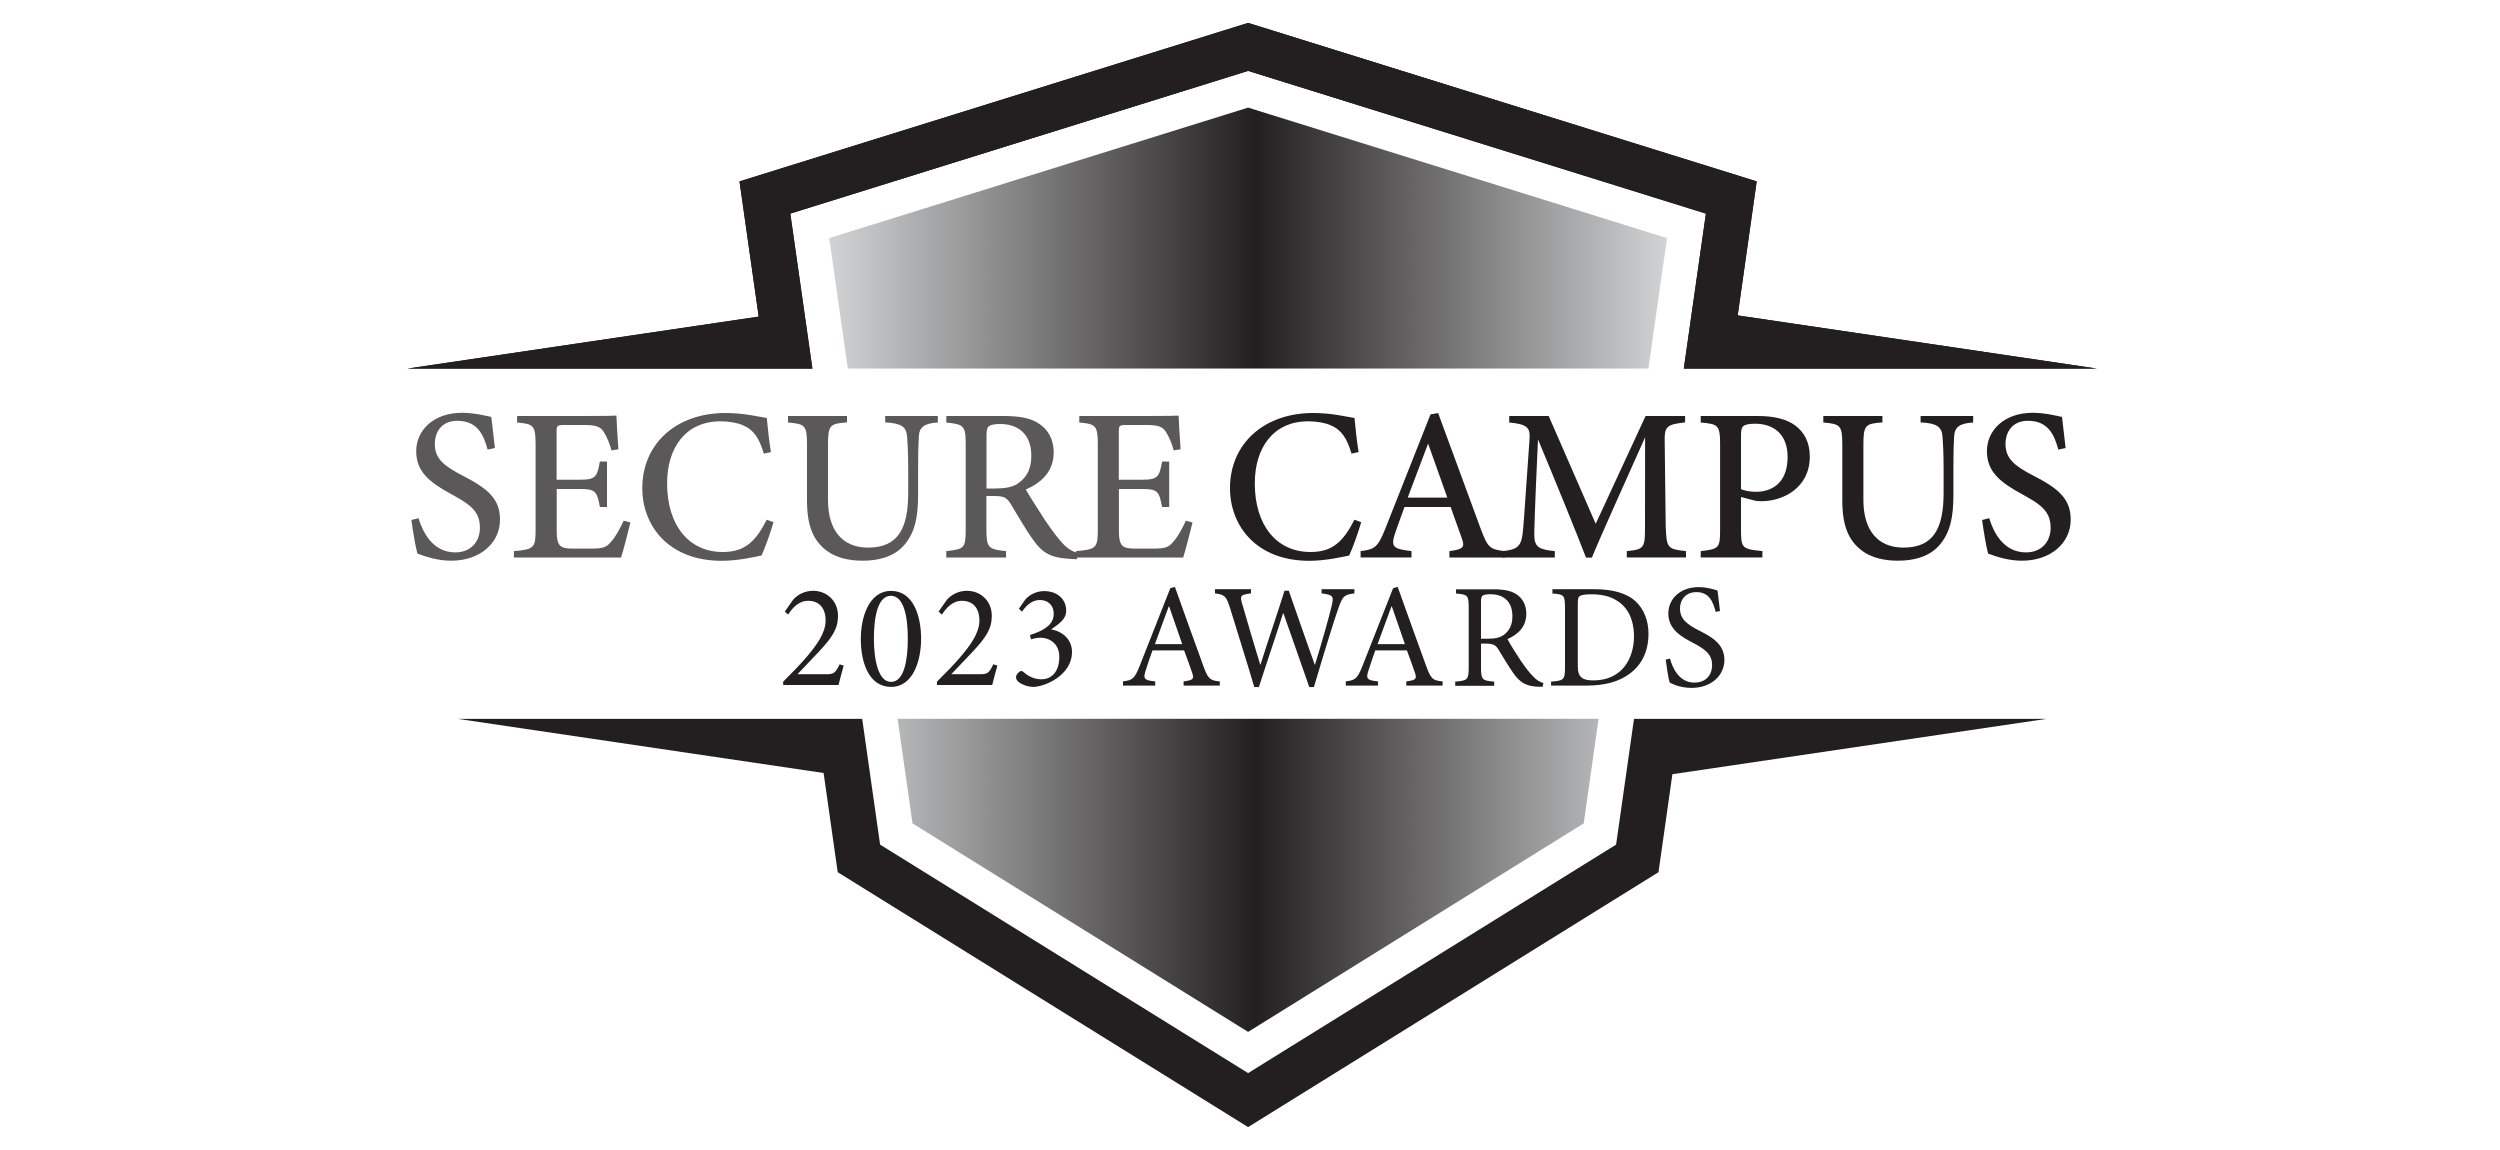 <?xml version="1.0" encoding="UTF-8"?> <svg xmlns="http://www.w3.org/2000/svg" xmlns:xlink="http://www.w3.org/1999/xlink" version="1.1" id="Layer_1" x="0px" y="0px" viewBox="0 0 2500 1150" style="enable-background:new 0 0 2500 1150;" xml:space="preserve"> <style type="text/css"> .st0{fill:#5A5859;} .st1{fill:#231F20;} .st2{clip-path:url(#SVGID_00000120556891004554397090000008388107170054645378_);} .st3{clip-path:url(#SVGID_00000065775607637254543880000007180043615870445713_);} .st4{fill:url(#SVGID_00000118399091913889057560000014429435973616853892_);} </style> <g> <g> <g> <g> <path class="st0" d="M487.6,449.6c-3.8-14.3-9.9-28.8-30.3-28.8c-16.2,0-22.5,11.8-22.5,23.3c0,14.5,9.3,22,27.6,31.4 c25.6,13.1,37.6,23.4,37.6,44.2c0,23.4-20.1,41-48.7,41c-13.2,0-24.7-3.7-33.9-7.1c-1.7-5.9-4.5-22.1-6-33.6l7.1-1.8 c4.4,14.4,14.4,34.2,36.8,34.2c15.2,0,24.6-10.4,24.6-24.5c0-16-8.7-22.9-27.7-33.2c-22.8-12.4-36-22.9-36-43.6 c0-20,16.4-38.3,45.9-38.3c12.7,0,24.6,3.3,29.2,4.1c0.9,7.9,1.9,17.1,3.6,31.1L487.6,449.6z"></path> <path class="st0" d="M630.4,522.5c-1.3,5.7-7.2,28.6-9.3,35H513.9v-6.4c20.2-1.6,21.7-3.4,21.7-21.3v-85.5 c0-19.2-2.4-20.3-18.5-21.8V416h67.4c20.9,0,29.2-0.2,31.9-0.4c0.2,5.2,1.1,21.8,2,33.7l-6.9,1.1c-2-7.4-4.4-12.8-7-17.2 c-3.6-6.7-8.2-8.2-20.9-8.2h-19.5c-7,0-7.5,0.6-7.5,7.1v47.6h23.7c15.6,0,16.9-3.3,19.6-18.2h7.1V507h-7.1 c-2.9-15.8-4.7-18-19.8-18h-23.4v42.3c0,15.2,4,17.1,15.4,17.3h19.4c13.1,0,15.5-1.9,20.2-7.6c4.4-4.9,8.9-13.7,12-20.3 L630.4,522.5z"></path> <path class="st0" d="M773.5,522.2c-3,10.5-8.7,26.4-12,33.3c-6.2,1.3-23.3,5.3-39.9,5.3c-53.2,0-79.3-35.2-79.3-72.6 c0-44.5,33.9-75.2,83.3-75.2c18.8,0,34.3,4,41.2,5c0.9,9.9,2.4,23.5,4.1,34.1l-7.1,1.5c-4.4-15-9.9-23.8-21-28.4 c-5.6-2.5-14.3-3.9-22.2-3.9c-35.1,0-53.5,26.5-53.5,62.1c0,41.6,21.5,68.6,55.8,68.6c21.5,0,32.6-10.1,43.8-32.3L773.5,522.2z"></path> <path class="st0" d="M937.8,422.5c-13.8,0.9-18.5,4.6-19,14.2c-0.3,5.3-0.7,14.1-0.7,33.3v24.4c0,21.6-2.7,38.9-15.3,52.2 c-10.2,10.6-25.1,14.1-40.2,14.1c-12.9,0-26.6-2.7-36.3-10.3c-13-9.9-19.3-24.6-19.3-49.9V445c0-19.7-1.8-21-19-22.5V416h59v6.4 c-17.2,1.2-19,2.9-19,22.5V500c0,30.5,14.5,47.6,40.1,47.6c30,0,40.1-19.2,40.1-54.7v-23.1c0-19.1-0.7-27.3-1.1-33.3 c-0.7-9.8-5.9-13.3-21.9-14.1V416h52.6L937.8,422.5L937.8,422.5z"></path> <path class="st0" d="M1076.9,559.2c-2.6,0-5-0.2-7.8-0.4c-18-1.1-26.4-5.6-35.5-18.3c-8.2-11.3-15.7-24.9-22.8-36.4 c-4.2-6.8-7-8.1-17.4-8.1h-7v33.8c0,18.4,2.4,19.5,19.6,21.3v6.4h-59.7v-6.4c17.8-1.9,19.4-2.9,19.4-21.3v-86.2 c0-18.3-2.4-19.2-19.4-21.1V416h56.9c16.5,0,27.3,2,35.7,7.6c8.9,5.7,14.8,15.5,14.8,28.8c0,18.8-12.1,30.3-27.9,37.1 c3.8,6.7,13,21.2,19.5,31.1c8,11.6,12.2,17.1,17.1,22.5c5.7,6.2,10.3,8.5,15.5,9.9L1076.9,559.2z M996.1,488.4 c11,0,18.2-1.7,23.5-6.2c8.3-6.3,11.7-14.9,11.7-26.5c0-23.3-15.1-31.7-31-31.7c-6.2,0-9.8,0.9-11.3,2.2 c-1.9,1.5-2.5,3.7-2.5,9.2v53.1h9.6V488.4z"></path> <path class="st0" d="M1192.5,522.5c-1.3,5.7-7.2,28.6-9.3,35h-107.1v-6.4c20.2-1.6,21.7-3.4,21.7-21.3v-85.5 c0-19.2-2.4-20.3-18.5-21.8V416h67.4c20.9,0,29.2-0.2,31.9-0.4c0.2,5.2,1.1,21.8,2,33.7l-6.9,1.1c-2-7.4-4.4-12.8-7-17.2 c-3.6-6.7-8.2-8.2-20.9-8.2h-19.5c-7,0-7.5,0.6-7.5,7.1v47.6h23.7c15.6,0,16.9-3.3,19.6-18.2h7.1V507h-7.1 c-2.9-15.8-4.7-18-19.8-18h-23.4v42.3c0,15.2,4,17.1,15.4,17.3h19.4c13.1,0,15.5-1.9,20.2-7.6c4.4-4.9,8.9-13.7,12-20.3 L1192.5,522.5z"></path> <path class="st1" d="M1361.2,522.2c-3,10.5-8.7,26.4-12,33.3c-6.2,1.3-23.3,5.3-39.9,5.3c-53.2,0-79.3-35.2-79.3-72.6 c0-44.5,33.9-75.2,83.3-75.2c18.8,0,34.3,4,41.2,5c0.9,9.9,2.4,23.5,4.1,34.1l-7.1,1.5c-4.4-15-9.9-23.8-21-28.4 c-5.6-2.5-14.3-3.9-22.2-3.9c-35.1,0-53.5,26.5-53.5,62.1c0,41.6,21.5,68.6,55.8,68.6c21.5,0,32.6-10.1,43.8-32.3L1361.2,522.2z "></path> <path class="st1" d="M1449.4,557.5v-6.4c14.1-1.8,15.5-4,12.5-12.5c-2.7-8.1-6.9-18.8-11.2-31.6h-46.2 c-3.3,9.2-6.5,17.7-9.4,26.2c-4.8,14.1-1.3,15.8,16.4,17.9v6.4h-50.9v-6.4c13.7-1.7,17.2-3.3,24.8-22.7l45.1-114l7.6-1.4 c13.8,37.3,28.7,78.1,42.5,115.5c7.2,19.2,9.1,20.9,24.3,22.6v6.4H1449.4z M1428.1,443.6c-6.8,18.2-14,37-20.4,54h39.6 L1428.1,443.6z"></path> <path class="st1" d="M1626.8,557.5v-6.4c17.6-1.7,18.3-3.1,18.2-25.7l0.1-88.1c-17.5,39.4-44.1,97.9-53.2,120.3h-5.9 c-8.6-22.6-31.6-79-48-118.2c-3.5,74.8-3.7,91.3-3.7,96.1c0.2,12.1,5.5,14.1,20.5,15.6v6.4h-52v-6.4 c12.6-1.3,17.9-3.8,19.6-15.8c1.2-9,1.6-17.7,7.1-95.8c0.8-11.2-1.2-15.3-20.3-17V416h39.5l47,107.8l49.9-107.8h39.5v6.4 c-18.5,2.1-20.8,4-20.4,19.7l1,83.3c0.8,22.6,1.4,23.7,20.3,25.7v6.4L1626.8,557.5L1626.8,557.5z"></path> <path class="st1" d="M1757.8,416c15.8,0,28.3,2.9,37.2,9.3c8.9,6.5,14.8,16.7,14.8,31.2c0,31.7-27.1,44.7-48.3,44.7 c-2.4,0-4.7-0.2-6-0.4L1741,497v33.2c0,18.3,1.5,18.8,21.4,20.9v6.4h-61.7v-6.4c18.3-2,19.4-3.1,19.4-21.3V444 c0-19.2-2.4-19.9-19.4-21.5V416H1757.8z M1741,489.1c2.6,1.3,8.2,2.7,15.1,2.7c13.8,0,31.5-7.1,31.5-34.8 c0-24-15.2-33.3-32.8-33.3c-6,0-10.2,1.1-11.5,2.5c-1.7,1.5-2.3,4-2.3,9.4L1741,489.1L1741,489.1z"></path> <path class="st1" d="M1973.1,422.5c-13.8,0.9-18.5,4.6-19,14.2c-0.3,5.3-0.7,14.1-0.7,33.3v24.4c0,21.6-2.7,38.9-15.3,52.2 c-10.2,10.6-25.1,14.1-40.2,14.1c-12.9,0-26.6-2.7-36.3-10.3c-13-9.9-19.3-24.6-19.3-49.9V445c0-19.7-1.8-21-19-22.5V416h59.1 v6.4c-17.2,1.2-19,2.9-19,22.5V500c0,30.5,14.5,47.6,40.1,47.6c30,0,40.1-19.2,40.1-54.7v-23.1c0-19.1-0.7-27.3-1.1-33.3 c-0.7-9.8-5.9-13.3-21.9-14.1V416h52.6L1973.1,422.5L1973.1,422.5z"></path> <path class="st1" d="M2058.3,449.6c-3.8-14.3-9.9-28.8-30.3-28.8c-16.2,0-22.5,11.8-22.5,23.3c0,14.5,9.3,22,27.6,31.4 c25.6,13.1,37.6,23.4,37.6,44.2c0,23.4-20.1,41-48.7,41c-13.2,0-24.7-3.7-33.9-7.1c-1.7-5.9-4.5-22.1-6-33.6l7.1-1.8 c4.4,14.4,14.4,34.2,36.8,34.2c15.2,0,24.6-10.4,24.6-24.5c0-16-8.7-22.9-27.7-33.2c-22.8-12.4-36-22.9-36-43.6 c0-20,16.4-38.3,45.9-38.3c12.7,0,24.6,3.3,29.2,4.1c0.9,7.9,1.9,17.1,3.6,31.1L2058.3,449.6z"></path> </g> </g> </g> <g> <g> <polygon class="st1" points="812.4,368.6 790.3,213.6 1248.1,70.9 1705.9,213.6 1683.8,368.6 1730.1,368.6 2097,368.6 1737.7,315.4 1756.7,181.4 1248.1,22.9 1248.1,22.9 739.5,181.4 758.7,316.6 407.3,368.6 766.1,368.6 "></polygon> <polygon class="st1" points="1634,718.9 1616.1,844.6 1248.1,1073.1 880.1,844.6 862.2,718.9 815.9,718.9 458,718.9 823.6,773 837.7,872.2 1248.1,1127.1 1248.1,1127.1 1248.1,1127.1 1248.1,1127.1 1658.5,872.2 1672.4,774.2 2046.3,718.9 1680.3,718.9 "></polygon> </g> </g> <g> <g> <g> <g> <path id="SVGID_1_" class="st1" d="M839.6,664.3l4.1,1.3c-1.9,6.2-3.4,12.8-5.2,19.4h-55.3v-3.4c8.3-8.2,16.6-16.6,23.9-25.2 c9.2-11,18.5-23.1,18.5-35.9c0-12.5-6.5-19.7-17.4-19.7c-10.1,0-16.3,8-20.1,13.8l-3.3-3l8.4-12c4.4-4.9,11.4-8.8,20-8.8 c13,0,24.8,9.5,24.8,25.1c0,12.9-5.9,21.7-19.5,36.2l-21,22.1h27.6C833.3,674.3,835.2,673.7,839.6,664.3L839.6,664.3z M891.1,686.9c-22.3,0-30.3-24.5-30.3-47.9c0-21.7,8.1-48.1,30.3-48.1s30,25.1,30,47.9C921.1,660.5,913.2,686.9,891.1,686.9 L891.1,686.9z M890.9,595.8c-13.5,0-17,22.2-17,42.9c0,20.8,4.3,43.2,17.1,43.2c13.3,0,16.8-22.2,16.8-43 C907.9,617.8,904.2,595.8,890.9,595.8L890.9,595.8z M993.3,664.3l4.1,1.3c-1.9,6.2-3.4,12.8-5.2,19.4H937v-3.4 c8.3-8.2,16.6-16.6,23.9-25.2c9.2-11,18.5-23.1,18.5-35.9c0-12.5-6.5-19.7-17.4-19.7c-10.1,0-16.3,8-20.1,13.8l-3.3-3l8.4-12 c4.4-4.9,11.4-8.8,20-8.8c13,0,24.8,9.5,24.8,25.1c0,12.9-5.9,21.7-19.5,36.2l-21,22.1H979C987,674.3,988.9,673.7,993.3,664.3 L993.3,664.3z M1072,651.9c0,24-28.1,35-38.7,35c-6.8,0-12.9-3.3-14.8-5c-2.1-1.9-2.7-3.6-2.4-5.3c0.1-1.9,2.1-3.9,3.4-4.9 c1.2-0.9,2.4-1,3.6,0c3.8,3.4,9.9,7.6,18.3,7.6c10.5,0,17.9-7.9,17.9-22.5c0-13.6-10.3-19.1-18.8-19.1c-3.6,0-7.1,0.9-9.5,1.6 l-1-4.3c13.6-4.3,23.7-10.1,23.7-21.1c0-9.2-6.2-13.9-14-13.9c-8.1,0-14,6.2-17.7,11.7l-3.1-3l6.5-9.3 c4.1-4.6,10.9-8.3,18.8-8.3c13.3,0,22,8.3,22,19.6c0,4.3-1.8,7.7-4.6,10.5c-2.2,2.4-5.8,5-10.1,8v0.3 C1064.4,631.9,1072,641,1072,651.9L1072,651.9z"></path> </g> <g> <defs> <path id="SVGID_00000066508093622419462540000017841402333240465298_" d="M839.6,664.3l4.1,1.3c-1.9,6.2-3.4,12.8-5.2,19.4 h-55.3v-3.4c8.3-8.2,16.6-16.6,23.9-25.2c9.2-11,18.5-23.1,18.5-35.9c0-12.5-6.5-19.7-17.4-19.7c-10.1,0-16.3,8-20.1,13.8 l-3.3-3l8.4-12c4.4-4.9,11.4-8.8,20-8.8c13,0,24.8,9.5,24.8,25.1c0,12.9-5.9,21.7-19.5,36.2l-21,22.1h27.6 C833.3,674.3,835.2,673.7,839.6,664.3L839.6,664.3z M891.1,686.9c-22.3,0-30.3-24.5-30.3-47.9c0-21.7,8.1-48.1,30.3-48.1 s30,25.1,30,47.9C921.1,660.5,913.2,686.9,891.1,686.9L891.1,686.9z M890.9,595.8c-13.5,0-17,22.2-17,42.9 c0,20.8,4.3,43.2,17.1,43.2c13.3,0,16.8-22.2,16.8-43C907.9,617.8,904.2,595.8,890.9,595.8L890.9,595.8z M993.3,664.3l4.1,1.3 c-1.9,6.2-3.4,12.8-5.2,19.4H937v-3.4c8.3-8.2,16.6-16.6,23.9-25.2c9.2-11,18.5-23.1,18.5-35.9c0-12.5-6.5-19.7-17.4-19.7 c-10.1,0-16.3,8-20.1,13.8l-3.3-3l8.4-12c4.4-4.9,11.4-8.8,20-8.8c13,0,24.8,9.5,24.8,25.1c0,12.9-5.9,21.7-19.5,36.2 l-21,22.1H979C987,674.3,988.9,673.7,993.3,664.3L993.3,664.3z M1072,651.9c0,24-28.1,35-38.7,35c-6.8,0-12.9-3.3-14.8-5 c-2.1-1.9-2.7-3.6-2.4-5.3c0.1-1.9,2.1-3.9,3.4-4.9c1.2-0.9,2.4-1,3.6,0c3.8,3.4,9.9,7.6,18.3,7.6c10.5,0,17.9-7.9,17.9-22.5 c0-13.6-10.3-19.1-18.8-19.1c-3.6,0-7.1,0.9-9.5,1.6l-1-4.3c13.6-4.3,23.7-10.1,23.7-21.1c0-9.2-6.2-13.9-14-13.9 c-8.1,0-14,6.2-17.7,11.7l-3.1-3l6.5-9.3c4.1-4.6,10.9-8.3,18.8-8.3c13.3,0,22,8.3,22,19.6c0,4.3-1.8,7.7-4.6,10.5 c-2.2,2.4-5.8,5-10.1,8v0.3C1064.4,631.9,1072,641,1072,651.9L1072,651.9z"></path> </defs> <clipPath id="SVGID_00000152967061902519780340000016886777701923208102_"> <use xlink:href="#SVGID_00000066508093622419462540000017841402333240465298_" style="overflow:visible;"></use> </clipPath> <g style="clip-path:url(#SVGID_00000152967061902519780340000016886777701923208102_);"> <image style="overflow:visible;enable-background:new ;" width="683" height="454" transform="matrix(2.663 0 0 2.663 368.789 -27.546)"> </image> </g> </g> </g> <g> <g> <path id="SVGID_00000047043356141801324820000014519324292535189929_" class="st1" d="M1183.6,685.6v-4.2 c9.3-1.2,10.7-2.4,8.7-8.2c-1.9-5.8-4.9-13.8-8.2-22.8h-31.6c-2.4,6.7-4.6,12.9-6.5,19.1c-3.3,9.3-1.9,10.8,9.2,11.9v4.2H1123 v-4.2c9.3-1.3,11.4-2.2,16.6-15.3l30.7-77.9l4.6-1.3c9.2,25.5,19.1,53.7,28.6,79.5c4.7,12.8,6.7,14.1,16.3,15v4.2H1183.6 L1183.6,685.6z M1169.1,606.3h-0.3c-4.7,12.8-9.5,25.7-13.9,37.8h27.3L1169.1,606.3L1169.1,606.3z M1338.4,608.2 c-3.4,9.5-12.3,37.5-24.5,78.9h-4.6c-8.2-23.7-18.4-52.4-25.9-73.9h-0.3c-8.3,26.1-16.6,50-24.2,73.9h-4.6 c-7.9-26.7-16.2-52.8-24.3-79.2c-3.7-12.2-5.9-13.3-15-14.5v-4.2h36v4.2c-10.8,1.3-11.1,2.5-8.9,10.1c5.8,20,11.6,40,18.1,61.1 h0.3c7.9-25.2,16.5-49.7,24-73.9h4.3c8.3,24.3,16.9,48.3,25.9,73.9h0.3c6.2-19.7,14.4-48.8,16.8-59.3 c2.1-8.9,1.5-10.5-10.2-11.9v-4.2h32.8v4.2C1344.2,594.7,1342.8,595.9,1338.4,608.2L1338.4,608.2z M1406.3,685.6v-4.2 c9.3-1.2,10.7-2.4,8.8-8.2c-1.9-5.8-4.9-13.8-8.2-22.8h-31.6c-2.4,6.7-4.6,12.9-6.5,19.1c-3.3,9.3-1.9,10.8,9.2,11.9v4.2h-32.2 v-4.2c9.3-1.3,11.4-2.2,16.6-15.3l30.7-77.9l4.6-1.3c9.2,25.5,19.1,53.7,28.6,79.5c4.7,12.8,6.7,14.1,16.3,15v4.2H1406.3 L1406.3,685.6z M1391.8,606.3h-0.3c-4.7,12.8-9.5,25.7-13.9,37.8h27.3L1391.8,606.3L1391.8,606.3z M1542.6,686.8 c-1.8,0-3.4,0-5.2-0.1c-11.1-0.6-17.3-3.9-24-13.5c-5.2-7.3-10.5-16.5-15-23.7c-2.5-4.2-5-5.9-12.7-5.9h-4.7v23.6 c0,12.6,1.3,13.5,13.2,14.4v4.2h-39v-4.2c12.2-0.9,13.5-1.8,13.5-14.4v-59.6c0-12.6-1.2-13-12.7-14.1v-4.2h36.8 c10.8,0,18.1,1.3,23.7,5c5.9,3.9,9.8,10.5,9.8,19.4c0,12.8-7.9,20.6-18.8,25.4c2.5,4.9,8.7,14.8,13.2,21.5 c5.3,7.7,8.4,11.6,12,15.4c4,4.4,7.4,6.1,10.7,7L1542.6,686.8L1542.6,686.8z M1512.4,616.1c0-16-10.5-21.9-21.8-21.9 c-4.3,0-6.8,0.6-8,1.5c-1,0.7-1.6,2.5-1.6,6.5v36.5h7.1c7.6,0,12.4-1.2,16.2-4.2C1510,630,1512.4,624.1,1512.4,616.1 L1512.4,616.1z M1630.2,673.3c-11.1,8.6-25.8,12.3-44,12.3h-35.1v-4c12.7-0.9,13.9-1.8,13.9-14.4v-59.5 c0-12.8-1.2-13.3-12.6-14.2v-4.3h41.7c18.8,0,32.8,3.9,42,12.6c7.3,7.1,12.4,17.9,12.4,31.9 C1648.5,651.5,1641.6,664.7,1630.2,673.3L1630.2,673.3z M1616.5,600.4c-6.7-4.3-15.3-6.1-25.2-6.1c-6.2,0-10.1,0.7-11.6,1.8 c-1.5,1-1.9,2.7-1.9,8.5v61.7c0,11.3,4.9,14.1,15.7,14.1c27.7,0,40.5-20.8,40.5-44.5C1633.9,620.5,1628.3,607.3,1616.5,600.4 L1616.5,600.4z M1696.5,592.1c-11.4,0-16.5,8.3-16.5,16.3c0,10.8,7.1,15.9,18.8,22c11.6,5.9,25.6,12.9,25.6,29.5 c0,15.6-13.2,28-32.9,28c-6.1,0-10.8-1.2-14.5-2.2c-3.7-1.3-5.9-2.4-7.3-3.1c-1.2-3.1-3.1-15.9-4-23l4.3-1c2.4,9,9,24,24.3,24 c11.1,0,17.8-7,17.8-17.8c0-11-8.2-16.2-19.3-22.1c-9.5-5-24.5-12.5-24.5-29.2c0-14.2,11.4-26.4,30.5-26.4 c6.8,0,13,1.6,18.7,3.4c0.6,5.3,1.3,11.1,2.5,20.5l-4.3,0.9C1713.2,602.3,1709.4,592.1,1696.5,592.1L1696.5,592.1z"></path> </g> <g> <defs> <path id="SVGID_00000124882810847206570070000001314178920222524343_" d="M1183.6,685.6v-4.2c9.3-1.2,10.7-2.4,8.7-8.2 c-1.9-5.8-4.9-13.8-8.2-22.8h-31.6c-2.4,6.7-4.6,12.9-6.5,19.1c-3.3,9.3-1.9,10.8,9.2,11.9v4.2H1123v-4.2 c9.3-1.3,11.4-2.2,16.6-15.3l30.7-77.9l4.6-1.3c9.2,25.5,19.1,53.7,28.6,79.5c4.7,12.8,6.7,14.1,16.3,15v4.2H1183.6 L1183.6,685.6z M1169.1,606.3h-0.3c-4.7,12.8-9.5,25.7-13.9,37.8h27.3L1169.1,606.3L1169.1,606.3z M1338.4,608.2 c-3.4,9.5-12.3,37.5-24.5,78.9h-4.6c-8.2-23.7-18.4-52.4-25.9-73.9h-0.3c-8.3,26.1-16.6,50-24.2,73.9h-4.6 c-7.9-26.7-16.2-52.8-24.3-79.2c-3.7-12.2-5.9-13.3-15-14.5v-4.2h36v4.2c-10.8,1.3-11.1,2.5-8.9,10.1 c5.8,20,11.6,40,18.1,61.1h0.3c7.9-25.2,16.5-49.7,24-73.9h4.3c8.3,24.3,16.9,48.3,25.9,73.9h0.3 c6.2-19.7,14.4-48.8,16.8-59.3c2.1-8.9,1.5-10.5-10.2-11.9v-4.2h32.8v4.2C1344.2,594.7,1342.8,595.9,1338.4,608.2 L1338.4,608.2z M1406.3,685.6v-4.2c9.3-1.2,10.7-2.4,8.8-8.2c-1.9-5.8-4.9-13.8-8.2-22.8h-31.6c-2.4,6.7-4.6,12.9-6.5,19.1 c-3.3,9.3-1.9,10.8,9.2,11.9v4.2h-32.2v-4.2c9.3-1.3,11.4-2.2,16.6-15.3l30.7-77.9l4.6-1.3c9.2,25.5,19.1,53.7,28.6,79.5 c4.7,12.8,6.7,14.1,16.3,15v4.2H1406.3L1406.3,685.6z M1391.8,606.3h-0.3c-4.7,12.8-9.5,25.7-13.9,37.8h27.3L1391.8,606.3 L1391.8,606.3z M1542.6,686.8c-1.8,0-3.4,0-5.2-0.1c-11.1-0.6-17.3-3.9-24-13.5c-5.2-7.3-10.5-16.5-15-23.7 c-2.5-4.2-5-5.9-12.7-5.9h-4.7v23.6c0,12.6,1.3,13.5,13.2,14.4v4.2h-39v-4.2c12.2-0.9,13.5-1.8,13.5-14.4v-59.6 c0-12.6-1.2-13-12.7-14.1v-4.2h36.8c10.8,0,18.1,1.3,23.7,5c5.9,3.9,9.8,10.5,9.8,19.4c0,12.8-7.9,20.6-18.8,25.4 c2.5,4.9,8.7,14.8,13.2,21.5c5.3,7.7,8.4,11.6,12,15.4c4,4.4,7.4,6.1,10.7,7L1542.6,686.8L1542.6,686.8z M1512.4,616.1 c0-16-10.5-21.9-21.8-21.9c-4.3,0-6.8,0.6-8,1.5c-1,0.7-1.6,2.5-1.6,6.5v36.5h7.1c7.6,0,12.4-1.2,16.2-4.2 C1510,630,1512.4,624.1,1512.4,616.1L1512.4,616.1z M1630.2,673.3c-11.1,8.6-25.8,12.3-44,12.3h-35.1v-4 c12.7-0.9,13.9-1.8,13.9-14.4v-59.5c0-12.8-1.2-13.3-12.6-14.2v-4.3h41.7c18.8,0,32.8,3.9,42,12.6 c7.3,7.1,12.4,17.9,12.4,31.9C1648.5,651.5,1641.6,664.7,1630.2,673.3L1630.2,673.3z M1616.5,600.4 c-6.7-4.3-15.3-6.1-25.2-6.1c-6.2,0-10.1,0.7-11.6,1.8c-1.5,1-1.9,2.7-1.9,8.5v61.7c0,11.3,4.9,14.1,15.7,14.1 c27.7,0,40.5-20.8,40.5-44.5C1633.9,620.5,1628.3,607.3,1616.5,600.4L1616.5,600.4z M1696.5,592.1c-11.4,0-16.5,8.3-16.5,16.3 c0,10.8,7.1,15.9,18.8,22c11.6,5.9,25.6,12.9,25.6,29.5c0,15.6-13.2,28-32.9,28c-6.1,0-10.8-1.2-14.5-2.2 c-3.7-1.3-5.9-2.4-7.3-3.1c-1.2-3.1-3.1-15.9-4-23l4.3-1c2.4,9,9,24,24.3,24c11.1,0,17.8-7,17.8-17.8c0-11-8.2-16.2-19.3-22.1 c-9.5-5-24.5-12.5-24.5-29.2c0-14.2,11.4-26.4,30.5-26.4c6.8,0,13,1.6,18.7,3.4c0.6,5.3,1.3,11.1,2.5,20.5l-4.3,0.9 C1713.2,602.3,1709.4,592.1,1696.5,592.1L1696.5,592.1z"></path> </defs> <clipPath id="SVGID_00000008122084655280560820000005129544863867635882_"> <use xlink:href="#SVGID_00000124882810847206570070000001314178920222524343_" style="overflow:visible;"></use> </clipPath> <g style="clip-path:url(#SVGID_00000008122084655280560820000005129544863867635882_);"> <image style="overflow:visible;enable-background:new ;" width="683" height="454" transform="matrix(2.663 0 0 2.663 368.789 -27.546)"> </image> </g> </g> </g> </g> </g> <polygon class="st1" points="812.4,368.6 790.3,213.6 1248.1,70.9 1705.9,213.6 1683.8,368.6 1730.1,368.6 2097,368.6 1737.7,315.4 1756.7,181.4 1248.1,22.9 1248.1,22.9 739.5,181.4 758.7,316.6 407.3,368.6 766.1,368.6 "></polygon> <linearGradient id="SVGID_00000039827722846282548800000005065608021963815825_" gradientUnits="userSpaceOnUse" x1="829.2" y1="580.25" x2="1667" y2="580.25" gradientTransform="matrix(1 0 0 -1 0 1150)"> <stop offset="0" style="stop-color:#D1D3D4"></stop> <stop offset="0.509" style="stop-color:#231F20"></stop> <stop offset="1" style="stop-color:#D1D3D4"></stop> </linearGradient> <path style="fill:url(#SVGID_00000039827722846282548800000005065608021963815825_);" d="M1667,238.1l-18.6,130.4H847.8 l-18.6-130.4l418.9-130.5L1667,238.1z M912.5,823.4l335.6,208.5l335.6-208.5l14.9-104.6h-701L912.5,823.4z"></path> </g> </svg> 